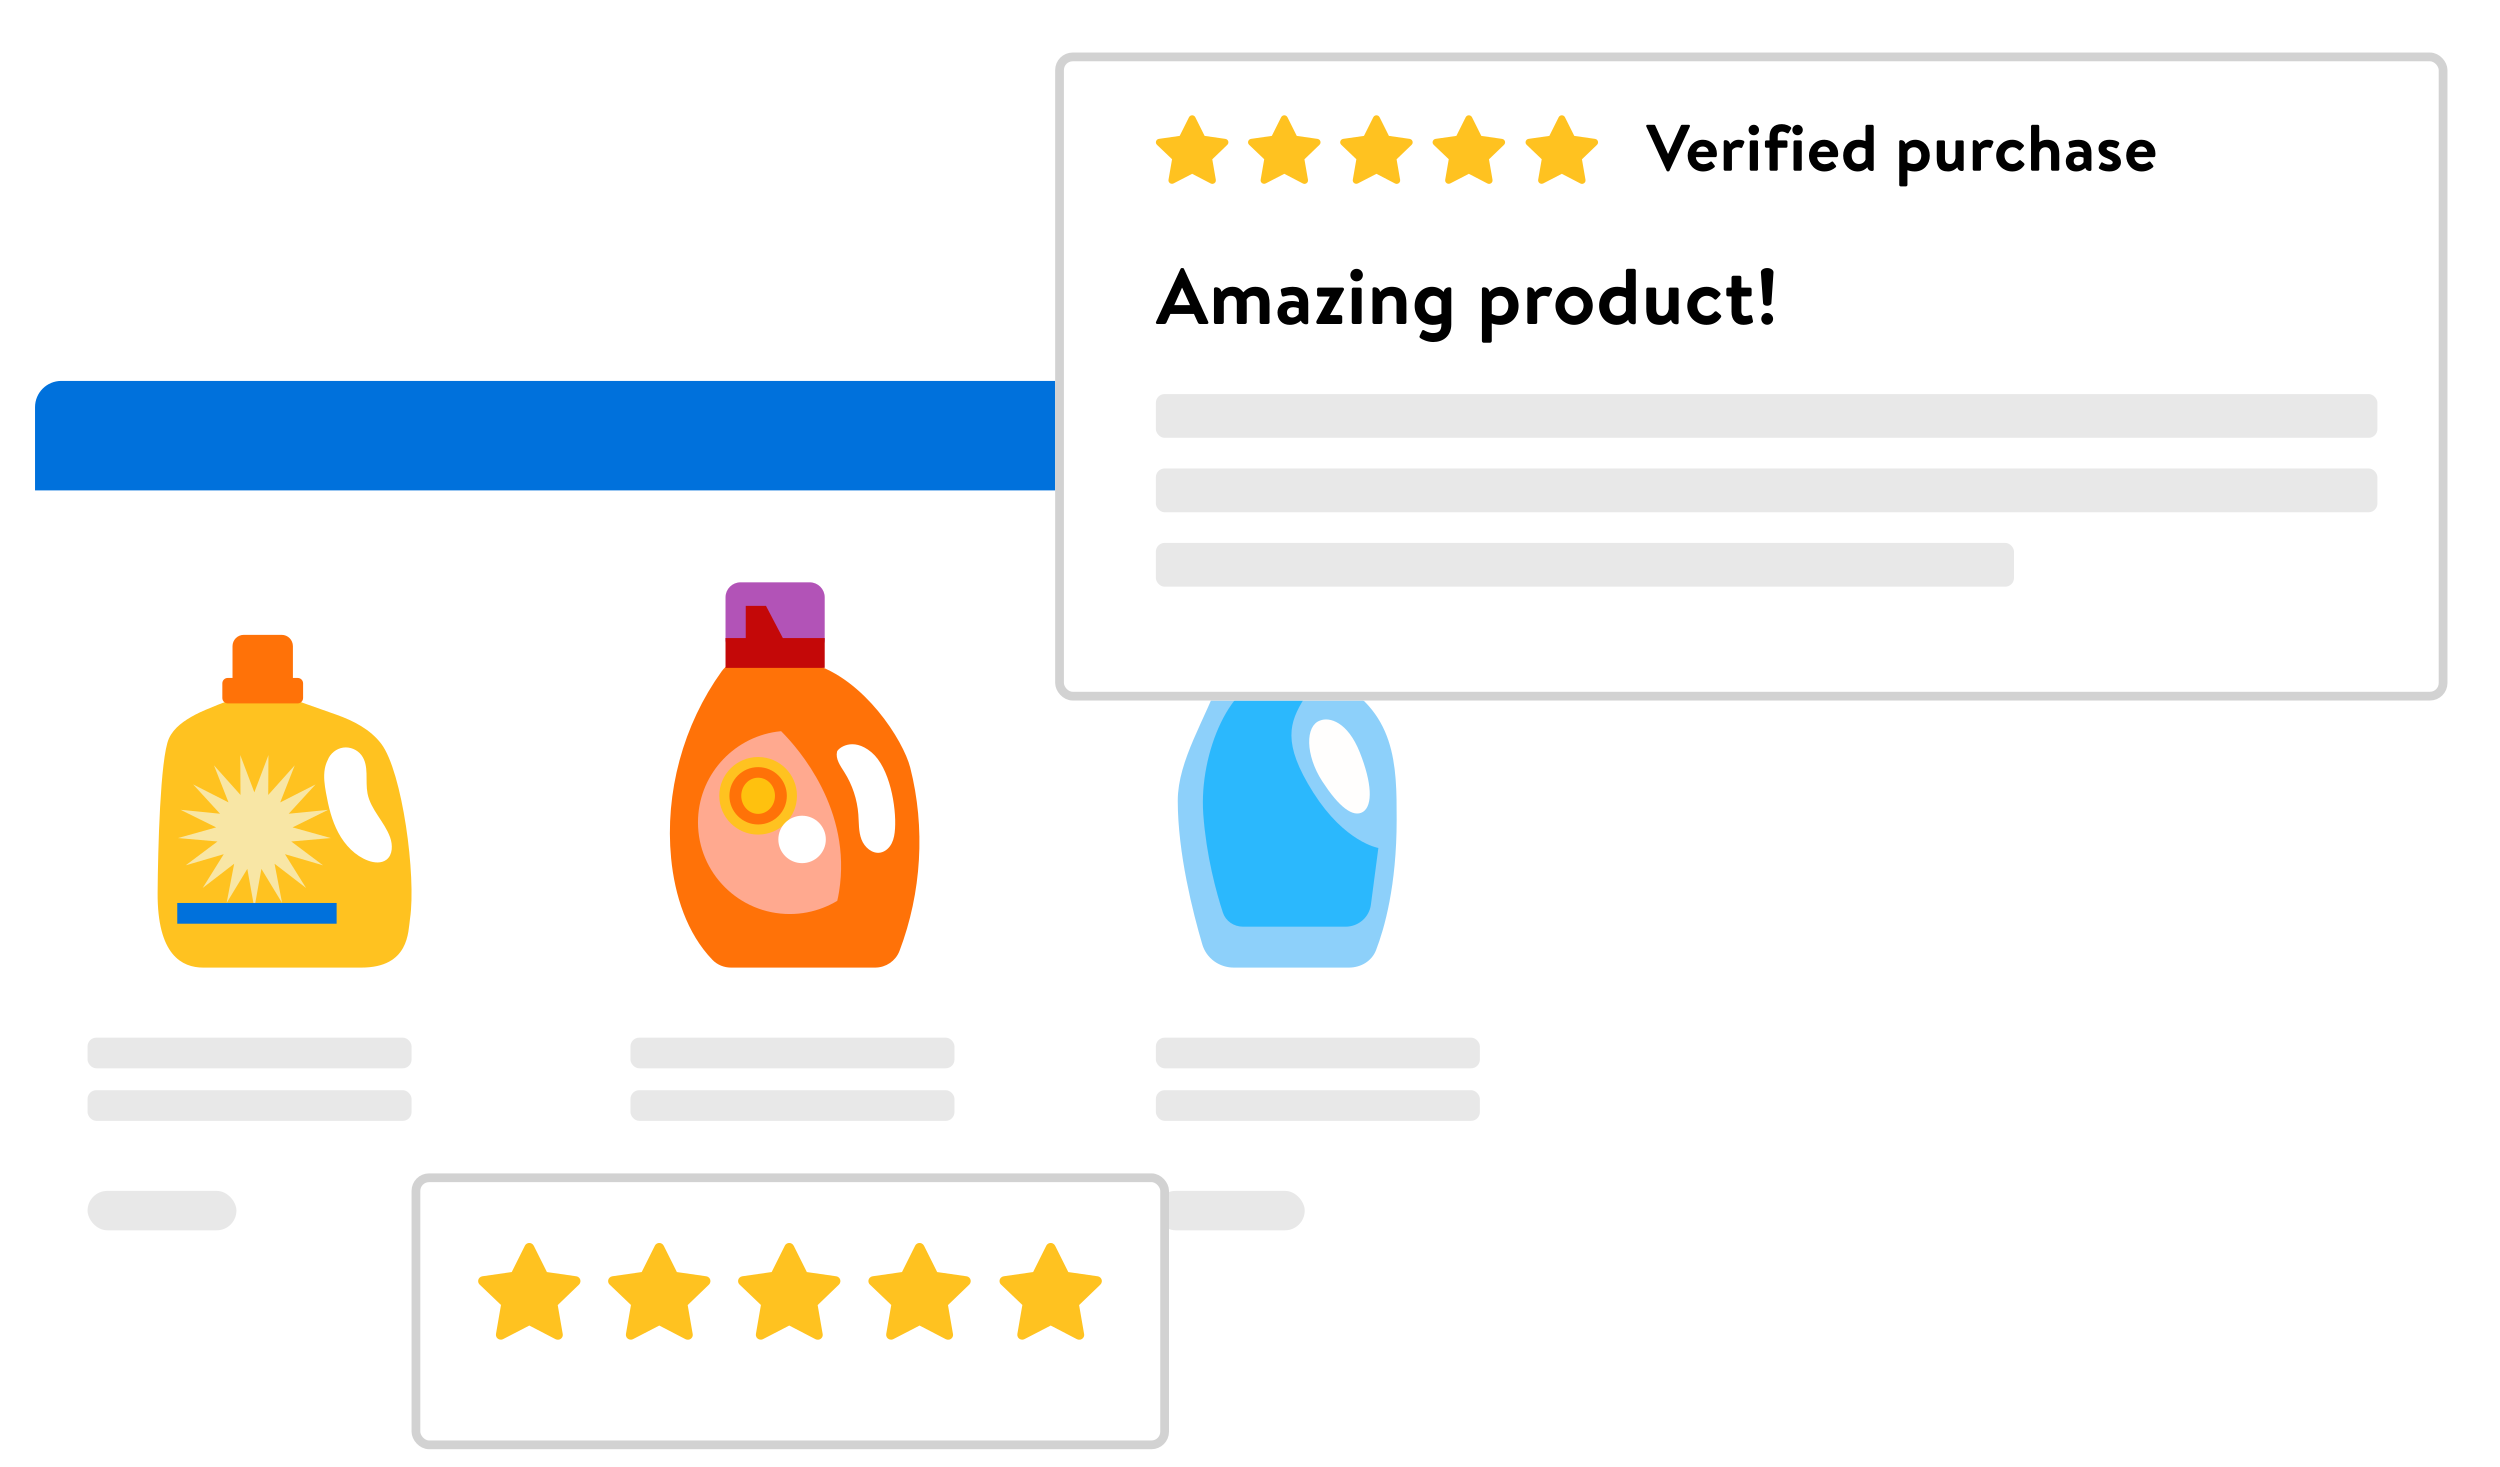 <?xml version="1.0" encoding="UTF-8"?> <svg xmlns="http://www.w3.org/2000/svg" width="571" height="335" viewBox="0 0 571 335" fill="none"><g clip-path="url(#clip0_12_171)"><path d="M8 87H353V295C353 298.314 350.314 301 347 301H14C10.686 301 8 298.314 8 295V87Z" fill="white"></path><path fill-rule="evenodd" clip-rule="evenodd" d="M88.257 196.362C87.103 197.242 85.461 197.079 84.099 196.58C81.119 195.483 78.782 193.015 77.28 190.204C75.776 187.392 75.024 184.24 74.46 181.1C74.132 179.272 73.859 177.394 74.191 175.567C74.316 174.885 74.537 174.21 74.851 173.589C75.415 172.101 76.825 170.97 78.391 170.75C79.96 170.528 81.624 171.227 82.571 172.503C84.352 174.902 83.373 178.305 83.944 181.24C84.665 184.951 87.833 187.697 89.101 191.256C89.722 192.997 89.724 195.247 88.257 196.362ZM87.072 169.877C84.575 166.587 80.732 164.623 76.854 163.242C72.98 161.861 65.224 159.136 65.224 159.136L53.132 159.671C53.132 159.671 46.98 161.953 44.567 163.244C42.151 164.535 39.7 166.176 38.577 168.683C36.574 173.15 36.071 194.348 36.001 203.862C35.897 218.121 41.552 221 46.431 221H82.512C93.519 221 93.206 212.768 93.643 209.868C95.108 200.147 91.892 176.231 87.072 169.877Z" fill="#FFC220"></path><path fill-rule="evenodd" clip-rule="evenodd" d="M67.999 154.844H66.901V147.584C66.901 146.157 65.754 145 64.335 145H55.673C54.257 145 53.107 146.157 53.107 147.584V154.844H52.009C51.331 154.844 50.781 155.396 50.781 156.08V159.418C50.781 160.1 51.331 160.654 52.009 160.654H67.999C68.679 160.654 69.227 160.1 69.227 159.418V156.08C69.227 155.396 68.679 154.844 67.999 154.844Z" fill="#FF7208"></path><path fill-rule="evenodd" clip-rule="evenodd" d="M58.095 180.972L61.315 172.459L61.26 181.568L67.32 174.799L63.998 183.272L72.077 179.162L65.939 185.856L74.948 184.961L66.818 188.973L75.543 191.412L66.52 192.197L73.78 197.642L65.086 195.095L69.9 202.812L62.708 197.279L64.426 206.221L59.704 198.449L58.095 207.411L56.486 198.449L51.764 206.221L53.484 197.279L46.292 202.812L51.104 195.095L42.409 197.642L49.669 192.197L40.65 191.412L49.372 188.973L41.242 184.961L50.253 185.856L44.112 179.162L52.194 183.272L48.871 174.799L54.931 181.568L54.875 172.459L58.095 180.972Z" fill="#F8E6A5"></path><path fill-rule="evenodd" clip-rule="evenodd" d="M40.486 210.975H76.884V206.238H40.486V210.975Z" fill="#0071DC"></path><path fill-rule="evenodd" clip-rule="evenodd" d="M204.423 189.27C204.348 190.416 204.184 191.58 203.669 192.606C203.157 193.632 202.237 194.509 201.11 194.729C199.224 195.095 197.431 193.511 196.755 191.716C196.078 189.917 196.188 187.94 196.045 186.027C195.791 182.607 194.679 179.25 192.843 176.352C191.93 174.915 190.79 173.336 191.18 171.681C191.344 170.983 194.667 168.166 199.03 171.809C203.229 175.319 204.748 184.323 204.423 189.27ZM207.889 175.293C206.334 169.208 197.48 155.054 185.385 151.539C184.347 151.237 183.194 150.393 182.123 150.542L168.845 150.928C167.241 151.15 165.783 152.005 164.84 153.317C156.038 165.555 151.826 181.026 153.283 196.026C154.106 204.48 156.875 213.178 162.729 219.235C163.834 220.383 165.384 221 166.977 221H199.865C202.34 221 204.576 219.488 205.452 217.181C210.492 203.9 211.401 189.058 207.889 175.293Z" fill="#FF7208"></path><path fill-rule="evenodd" clip-rule="evenodd" d="M178.405 167C178.052 167.033 177.703 167.074 177.355 167.125C167.212 168.591 159.419 177.301 159.419 187.835C159.419 199.395 168.803 208.765 180.38 208.765C183.063 208.765 185.627 208.256 187.987 207.338C189.119 206.898 190.203 206.368 191.23 205.746C191.376 205.148 191.515 204.45 191.645 203.639C194.622 184.978 182.497 171.083 178.405 167Z" fill="#FFA98F"></path><path fill-rule="evenodd" clip-rule="evenodd" d="M182.028 181.76C182.028 186.653 178.054 190.621 173.156 190.621C168.255 190.621 164.281 186.653 164.281 181.76C164.281 176.866 168.255 172.901 173.156 172.901C178.054 172.901 182.028 176.866 182.028 181.76Z" fill="#FFC220"></path><path fill-rule="evenodd" clip-rule="evenodd" d="M179.714 181.76C179.714 185.377 176.778 188.311 173.155 188.311C169.532 188.311 166.596 185.377 166.596 181.76C166.596 178.143 169.532 175.211 173.155 175.211C176.778 175.211 179.714 178.143 179.714 181.76Z" fill="#FF7208"></path><path fill-rule="evenodd" clip-rule="evenodd" d="M177.004 181.76C177.004 184.042 175.28 185.889 173.156 185.889C171.03 185.889 169.305 184.042 169.305 181.76C169.305 179.481 171.03 177.631 173.156 177.631C175.28 177.631 177.004 179.481 177.004 181.76Z" fill="#FFC10E"></path><path fill-rule="evenodd" clip-rule="evenodd" d="M169.138 149.359H184.932C186.826 149.359 188.363 147.824 188.363 145.936V136.423C188.363 134.532 186.826 133 184.932 133H169.138C167.245 133 165.71 134.532 165.71 136.423V145.936C165.71 147.824 167.245 149.359 169.138 149.359Z" fill="#B253B7"></path><path fill-rule="evenodd" clip-rule="evenodd" d="M165.71 152.542H188.363V145.735H165.71V152.542Z" fill="#C40808"></path><path fill-rule="evenodd" clip-rule="evenodd" d="M170.329 148.151V138.379H174.948L179.782 147.601L170.329 148.151Z" fill="#C40808"></path><path fill-rule="evenodd" clip-rule="evenodd" d="M188.62 191.726C188.62 194.716 186.192 197.141 183.197 197.141C180.199 197.141 177.773 194.716 177.773 191.726C177.773 188.736 180.199 186.311 183.197 186.311C186.192 186.311 188.62 188.736 188.62 191.726Z" fill="white"></path><path fill-rule="evenodd" clip-rule="evenodd" d="M279.709 148.38H297.899C297.899 148.38 297.952 152.014 303.853 154.851C319 162.133 319 174.824 319 187.207C319 202.228 316.221 212.02 314.284 217.02C313.299 219.562 310.788 221 308.062 221H281.822C278.5 221 275.546 218.9 274.607 215.714C272.458 208.428 269 194.843 269 182.893C269 173.589 275.46 164.087 278.604 154.851C279.365 152.615 279.709 148.38 279.709 148.38Z" fill="#8CD1FC"></path><path d="M297.899 159.49C299.333 157.288 295.716 154.935 290.35 154.935C281.314 154.935 273.83 171.755 274.824 185.895C275.502 195.536 277.864 204.003 279.299 208.416C279.939 210.387 281.813 211.653 283.908 211.653H307.338C310.263 211.653 312.734 209.508 313.111 206.643L314.817 193.678C314.817 193.678 307.162 192.413 299.952 181.016C292.743 169.619 294.532 164.968 297.899 159.49Z" fill="#29B8FF"></path><rect x="279.709" y="142.628" width="18.191" height="5.033" fill="#99CC33"></rect><rect x="280.436" y="147.661" width="16.735" height="0.719" fill="#A93900"></rect><rect x="290.623" y="142.628" width="7.276" height="5.033" fill="#669900"></rect><rect x="281.164" y="134" width="15.28" height="9.347" fill="#99CC33"></rect><rect x="290.623" y="134" width="5.821" height="9.347" fill="#669900"></rect><path fill-rule="evenodd" clip-rule="evenodd" d="M301.501 164.572C298.093 165.741 298.129 172.45 301.977 178.404C305.825 184.357 309.069 186.831 311.325 185.424C313.581 183.923 313.347 178.812 310.58 171.846C307.813 164.88 303.661 163.69 301.501 164.572Z" fill="white"></path><path opacity="0.01" fill-rule="evenodd" clip-rule="evenodd" d="M279.709 148.38H297.899C297.899 148.38 297.952 152.014 303.853 154.851C319 162.133 319 174.824 319 187.207C319 202.228 316.221 212.02 314.284 217.02C313.299 219.562 310.788 221 308.062 221H281.822C278.5 221 275.546 218.9 274.607 215.714C272.458 208.428 269 194.843 269 182.893C269 173.589 275.46 164.087 278.604 154.851C279.365 152.615 279.709 148.38 279.709 148.38Z" fill="#FF7B22"></path><path d="M8 93C8 89.686 10.686 87 14 87H353V112H8V93Z" fill="#0071DC"></path><g filter="url(#filter0_d_12_171)"><rect x="245" y="8" width="318" height="148" rx="4" fill="white"></rect><rect x="246" y="9" width="316" height="146" rx="3" stroke="#D2D2D2" stroke-width="2"></rect></g><path d="M273.008 26.78L275.134 31.038L279.884 31.721C280.323 31.784 280.624 32.189 280.56 32.619C280.534 32.79 280.454 32.948 280.329 33.069L276.885 36.384L277.698 41.078C277.772 41.508 277.477 41.916 277.042 41.989C276.869 42.018 276.693 41.989 276.536 41.91L272.285 39.699L268.047 41.894C267.656 42.097 267.17 41.948 266.965 41.562C266.885 41.41 266.856 41.233 266.885 41.062L267.698 36.368L264.244 33.069C263.927 32.765 263.917 32.268 264.225 31.952C264.349 31.825 264.513 31.743 264.689 31.718L269.439 31.035L271.565 26.777C271.754 26.384 272.231 26.217 272.628 26.403C272.794 26.482 272.925 26.612 273.005 26.777L273.008 26.78Z" fill="#FFC220"></path><path d="M294.055 26.78L296.181 31.038L300.931 31.721C301.37 31.784 301.67 32.189 301.606 32.619C301.581 32.79 301.501 32.948 301.376 33.069L297.932 36.384L298.745 41.078C298.818 41.508 298.524 41.916 298.088 41.989C297.916 42.018 297.739 41.989 297.583 41.91L293.332 39.699L289.093 41.894C288.703 42.097 288.216 41.948 288.011 41.562C287.931 41.41 287.902 41.233 287.931 41.062L288.744 36.368L285.29 33.069C284.973 32.765 284.964 32.268 285.271 31.952C285.396 31.825 285.559 31.743 285.735 31.718L290.486 31.035L292.611 26.777C292.8 26.384 293.277 26.217 293.674 26.403C293.84 26.482 293.972 26.612 294.052 26.777L294.055 26.78Z" fill="#FFC220"></path><path d="M315.101 26.78L317.227 31.038L321.977 31.721C322.416 31.784 322.717 32.189 322.653 32.619C322.627 32.79 322.547 32.948 322.422 33.069L318.978 36.384L319.791 41.078C319.865 41.508 319.57 41.916 319.135 41.989C318.962 42.018 318.786 41.989 318.629 41.91L314.378 39.699L310.14 41.894C309.749 42.097 309.263 41.948 309.058 41.562C308.978 41.41 308.949 41.233 308.978 41.062L309.791 36.368L306.337 33.069C306.02 32.765 306.01 32.268 306.318 31.952C306.442 31.825 306.606 31.743 306.782 31.718L311.532 31.035L313.658 26.777C313.847 26.384 314.324 26.217 314.721 26.403C314.887 26.482 315.018 26.612 315.098 26.777L315.101 26.78Z" fill="#FFC220"></path><path d="M336.206 26.78L338.331 31.038L343.082 31.721C343.52 31.784 343.821 32.189 343.757 32.619C343.732 32.79 343.652 32.948 343.527 33.069L340.082 36.384L340.895 41.078C340.969 41.508 340.674 41.916 340.239 41.989C340.066 42.018 339.89 41.989 339.733 41.91L335.482 39.699L331.244 41.894C330.853 42.097 330.367 41.948 330.162 41.562C330.082 41.41 330.053 41.233 330.082 41.062L330.895 36.368L327.441 33.069C327.124 32.765 327.115 32.268 327.422 31.952C327.547 31.825 327.71 31.743 327.886 31.718L332.636 31.035L334.762 26.777C334.951 26.384 335.428 26.217 335.825 26.403C335.991 26.482 336.122 26.612 336.203 26.777L336.206 26.78Z" fill="#FFC220"></path><path d="M357.44 26.78L359.566 31.038L364.316 31.721C364.755 31.784 365.055 32.189 364.991 32.619C364.966 32.79 364.886 32.948 364.761 33.069L361.317 36.384L362.13 41.078C362.203 41.508 361.909 41.916 361.473 41.989C361.301 42.018 361.124 41.989 360.968 41.91L356.717 39.699L352.478 41.894C352.088 42.097 351.601 41.948 351.396 41.562C351.316 41.41 351.287 41.233 351.316 41.062L352.129 36.368L348.675 33.069C348.358 32.765 348.349 32.268 348.656 31.952C348.781 31.825 348.944 31.743 349.12 31.718L353.871 31.035L355.996 26.777C356.185 26.384 356.662 26.217 357.059 26.403C357.226 26.482 357.357 26.612 357.437 26.777L357.44 26.78Z" fill="#FFC220"></path><path d="M264.342 74C264.072 74 263.928 73.766 264.036 73.532L269.634 61.418C269.688 61.31 269.778 61.22 269.94 61.22H270.12C270.3 61.22 270.372 61.31 270.426 61.418L275.97 73.532C276.078 73.766 275.934 74 275.664 74H274.098C273.828 74 273.702 73.892 273.576 73.64L272.694 71.696H267.312L266.43 73.64C266.358 73.82 266.196 74 265.908 74H264.342ZM268.194 69.698H271.812L270.012 65.738H269.958L268.194 69.698ZM277.268 73.604V65.99C277.268 65.792 277.412 65.612 277.7 65.612C278.438 65.612 278.87 66.062 278.996 66.656C279.356 66.242 280.094 65.504 281.498 65.504C282.704 65.504 283.298 65.936 283.982 66.764C284.342 66.386 285.17 65.504 286.664 65.504C289.328 65.504 289.958 67.196 289.958 69.356V73.604C289.958 73.82 289.778 74 289.544 74H288.104C287.888 74 287.708 73.82 287.708 73.604V69.302C287.708 68.222 287.312 67.556 286.268 67.556C285.062 67.556 284.72 68.42 284.72 68.42C284.72 68.42 284.756 68.834 284.756 69.212V73.604C284.756 73.82 284.558 74 284.36 74H282.884C282.65 74 282.488 73.82 282.488 73.604V69.302C282.488 68.222 282.182 67.556 281.12 67.556C280.094 67.556 279.716 68.276 279.518 68.852V73.604C279.518 73.82 279.32 74 279.122 74H277.664C277.466 74 277.268 73.82 277.268 73.604ZM291.778 71.354C291.778 69.878 292.984 68.744 295.09 68.744C295.936 68.744 296.692 68.978 296.692 68.978C296.728 67.916 296.008 67.412 295.126 67.412C294.388 67.412 293.686 67.574 293.2 67.718C292.93 67.808 292.768 67.61 292.732 67.358L292.552 66.422C292.48 66.116 292.642 65.972 292.822 65.918C293.002 65.846 294.118 65.504 295.252 65.504C297.664 65.504 298.798 66.854 298.798 69.122V73.694C298.798 73.892 298.654 74.072 298.366 74.072C297.7 74.072 297.286 73.712 297.124 73.226C296.62 73.676 295.81 74.198 294.586 74.198C292.93 74.198 291.778 73.136 291.778 71.354ZM293.938 71.354C293.938 72.056 294.37 72.524 295.144 72.524C295.882 72.524 296.53 71.948 296.638 71.642V70.418C296.638 70.418 296.08 70.166 295.414 70.166C294.46 70.166 293.938 70.616 293.938 71.354ZM303.791 71.966H306.167C306.383 71.966 306.563 72.146 306.563 72.362V73.604C306.563 73.82 306.383 74 306.167 74H301.037C300.821 74 300.641 73.82 300.641 73.604C300.641 73.46 300.641 73.388 300.731 73.226L303.701 67.772V67.736H301.199C301.001 67.736 300.821 67.538 300.821 67.34V66.08C300.821 65.846 301.001 65.684 301.199 65.684H306.563C306.815 65.684 306.977 65.846 306.977 66.062C306.977 66.134 306.959 66.188 306.923 66.26L303.791 71.93V71.966ZM308.745 73.604V66.08C308.745 65.846 308.943 65.684 309.141 65.684H310.599C310.797 65.684 310.995 65.846 310.995 66.08V73.604C310.995 73.82 310.797 74 310.599 74H309.141C308.943 74 308.745 73.82 308.745 73.604ZM309.843 64.262C309.033 64.262 308.421 63.614 308.421 62.822C308.421 62.03 309.033 61.4 309.843 61.4C310.653 61.4 311.283 62.03 311.283 62.822C311.283 63.614 310.653 64.262 309.843 64.262ZM313.478 73.604V65.99C313.478 65.792 313.622 65.612 313.91 65.612C314.666 65.612 315.098 66.08 315.206 66.692C315.674 66.188 316.448 65.504 317.888 65.504C320.534 65.504 321.218 67.286 321.218 69.302V73.604C321.218 73.82 321.02 74 320.822 74H319.364C319.148 74 318.968 73.82 318.968 73.604V69.302C318.968 68.222 318.536 67.556 317.528 67.556C316.448 67.556 315.926 68.276 315.728 68.852V73.604C315.728 73.91 315.602 74 315.206 74H313.874C313.676 74 313.478 73.82 313.478 73.604ZM331.473 74.09C331.473 76.772 329.601 78.122 327.333 78.122C325.965 78.122 324.741 77.492 324.345 77.186C324.219 77.078 324.165 76.862 324.255 76.718L324.795 75.548C324.867 75.386 325.101 75.332 325.281 75.44C325.587 75.62 326.397 76.07 327.261 76.07C328.539 76.07 329.223 75.638 329.223 74.09V73.856C328.845 74 328.053 74.198 327.225 74.198C324.741 74.198 323.103 72.29 323.103 69.86C323.103 67.34 324.813 65.504 327.081 65.504C328.377 65.504 329.259 66.17 329.727 66.674C329.853 66.062 330.285 65.612 331.041 65.612C331.329 65.612 331.473 65.792 331.473 65.99V74.09ZM329.223 71.678V68.708C329.043 68.24 328.467 67.556 327.387 67.556C326.091 67.556 325.425 68.69 325.425 69.86C325.425 71.03 326.127 72.146 327.495 72.146C328.539 72.146 329.223 71.678 329.223 71.678ZM346.839 69.86C346.839 72.29 345.201 74.198 342.717 74.198C341.889 74.198 341.097 74 340.719 73.856V77.888C340.719 78.086 340.521 78.284 340.323 78.284H338.865C338.649 78.284 338.469 78.086 338.469 77.888V65.99C338.469 65.792 338.613 65.612 338.901 65.612C339.657 65.612 340.071 66.062 340.197 66.674C340.683 66.152 341.565 65.504 342.861 65.504C345.129 65.504 346.839 67.34 346.839 69.86ZM340.719 68.708V71.678C340.719 71.678 341.403 72.146 342.447 72.146C343.815 72.146 344.517 71.03 344.517 69.86C344.517 68.69 343.851 67.556 342.555 67.556C341.475 67.556 340.899 68.24 340.719 68.708ZM348.844 73.604V65.99C348.844 65.792 348.988 65.612 349.276 65.612C350.05 65.612 350.482 66.116 350.59 66.746C350.896 66.332 351.652 65.504 352.912 65.504C353.902 65.504 354.712 65.774 354.478 66.314L353.938 67.538C353.848 67.736 353.65 67.808 353.452 67.718C353.254 67.628 353.056 67.556 352.678 67.556C351.778 67.556 351.238 68.132 351.094 68.42V73.604C351.094 73.91 350.896 74 350.626 74H349.24C349.042 74 348.844 73.82 348.844 73.604ZM355.27 69.824C355.27 67.484 357.178 65.504 359.518 65.504C361.876 65.504 363.784 67.484 363.784 69.824C363.784 72.2 361.876 74.198 359.518 74.198C357.178 74.198 355.27 72.2 355.27 69.824ZM357.358 69.824C357.358 71.102 358.312 72.146 359.518 72.146C360.724 72.146 361.696 71.102 361.696 69.824C361.696 68.564 360.724 67.556 359.518 67.556C358.312 67.556 357.358 68.564 357.358 69.824ZM365.241 69.842C365.241 67.412 366.879 65.504 369.363 65.504C370.191 65.504 370.983 65.702 371.361 65.846V61.796C371.361 61.598 371.559 61.4 371.757 61.4H373.215C373.431 61.4 373.611 61.598 373.611 61.796V73.694C373.611 73.892 373.467 74.072 373.179 74.072C372.423 74.072 371.991 73.622 371.883 73.028C371.397 73.55 370.533 74.198 369.219 74.198C366.951 74.198 365.241 72.362 365.241 69.842ZM371.361 70.994V68.024C371.361 68.024 370.677 67.556 369.633 67.556C368.265 67.556 367.563 68.672 367.563 69.842C367.563 71.012 368.229 72.146 369.525 72.146C370.605 72.146 371.181 71.462 371.361 70.994ZM376.013 70.49V66.08C376.013 65.846 376.193 65.684 376.409 65.684H377.867C378.083 65.684 378.263 65.846 378.263 66.08V70.49C378.263 71.588 378.641 72.146 379.667 72.146C380.585 72.146 381.017 71.318 381.143 70.598V66.08C381.143 65.756 381.251 65.684 381.593 65.684H382.997C383.213 65.684 383.393 65.846 383.393 66.08V73.694C383.393 73.892 383.249 74.072 382.961 74.072C382.205 74.072 381.791 73.64 381.665 73.046C381.215 73.496 380.369 74.198 379.145 74.198C376.571 74.198 376.013 72.596 376.013 70.49ZM385.377 69.842C385.377 67.394 387.321 65.504 389.787 65.504C391.083 65.504 392.091 66.062 392.883 66.908C393.063 67.088 392.973 67.322 392.793 67.502L392.037 68.33C391.857 68.528 391.659 68.438 391.497 68.276C391.101 67.898 390.615 67.556 389.841 67.556C388.545 67.556 387.645 68.564 387.645 69.842C387.645 71.138 388.527 72.146 389.823 72.146C390.741 72.146 391.227 71.642 391.587 71.228C391.713 71.084 391.965 71.048 392.109 71.174L392.919 71.858C393.117 72.038 393.207 72.236 393.063 72.452C392.361 73.55 391.245 74.198 389.769 74.198C387.339 74.198 385.377 72.344 385.377 69.842ZM395.478 67.7H394.668C394.452 67.7 394.29 67.502 394.29 67.304V66.08C394.29 65.846 394.452 65.684 394.668 65.684H395.478V63.38C395.478 63.164 395.676 62.984 395.874 62.984H397.35C397.566 62.984 397.728 63.164 397.728 63.38V65.684H399.672C399.888 65.684 400.068 65.846 400.068 66.08V67.304C400.068 67.502 399.888 67.7 399.672 67.7H397.728V71.048C397.728 71.858 398.088 72.182 398.61 72.182C398.97 72.182 399.456 72.074 399.672 71.984C399.906 71.894 400.104 72.002 400.14 72.2L400.374 73.28C400.428 73.496 400.338 73.658 400.14 73.766C399.852 73.928 399.096 74.198 398.232 74.198C396.54 74.198 395.478 73.1 395.478 71.21V67.7ZM402.276 72.83C402.276 72.11 402.888 71.48 403.608 71.48C404.364 71.48 404.976 72.11 404.976 72.83C404.976 73.568 404.364 74.18 403.608 74.18C402.888 74.18 402.276 73.568 402.276 72.83ZM403.626 69.842C403.122 69.842 402.708 69.572 402.69 69.266L402.186 62.246C402.15 61.67 402.798 61.22 403.626 61.22C404.436 61.22 405.102 61.67 405.066 62.246L404.58 69.266C404.562 69.572 404.13 69.842 403.626 69.842Z" fill="black"></path><rect x="264" y="90" width="279" height="10" rx="2" fill="#E8E8E8"></rect><rect x="264" y="107" width="279" height="10" rx="2" fill="#E8E8E8"></rect><rect x="20" y="237" width="74" height="7" rx="2" fill="#E8E8E8"></rect><rect x="20" y="249" width="74" height="7" rx="2" fill="#E8E8E8"></rect><rect x="20" y="272" width="34" height="9" rx="4.5" fill="#E8E8E8"></rect><rect x="144" y="237" width="74" height="7" rx="2" fill="#E8E8E8"></rect><rect x="144" y="249" width="74" height="7" rx="2" fill="#E8E8E8"></rect><rect x="144" y="272" width="34" height="9" rx="4.5" fill="#E8E8E8"></rect><rect x="264" y="237" width="74" height="7" rx="2" fill="#E8E8E8"></rect><rect x="264" y="249" width="74" height="7" rx="2" fill="#E8E8E8"></rect><rect x="264" y="272" width="34" height="9" rx="4.5" fill="#E8E8E8"></rect><rect x="264" y="124" width="196" height="10" rx="2" fill="#E8E8E8"></rect><g filter="url(#filter1_d_12_171)"><rect x="94" y="264" width="173" height="63" rx="4" fill="white"></rect><rect x="95" y="265" width="171" height="61" rx="3" stroke="#D2D2D2" stroke-width="2"></rect></g><path d="M121.916 284.533L124.914 290.539L131.614 291.502C132.233 291.592 132.657 292.163 132.567 292.769C132.531 293.01 132.418 293.233 132.242 293.403L127.384 298.079L128.531 304.7C128.634 305.307 128.219 305.882 127.605 305.985C127.361 306.025 127.113 305.985 126.892 305.873L120.896 302.755L114.918 305.851C114.367 306.137 113.681 305.927 113.392 305.383C113.279 305.168 113.239 304.919 113.279 304.678L114.426 298.057L109.554 293.403C109.107 292.975 109.094 292.274 109.527 291.828C109.703 291.65 109.934 291.534 110.182 291.498L116.882 290.534L119.88 284.529C120.146 283.976 120.819 283.739 121.379 284.002C121.614 284.114 121.799 284.297 121.912 284.529L121.916 284.533Z" fill="#FFC220"></path><path d="M151.6 284.533L154.598 290.539L161.298 291.502C161.917 291.592 162.341 292.163 162.251 292.769C162.215 293.01 162.102 293.233 161.926 293.403L157.068 298.079L158.215 304.7C158.319 305.307 157.903 305.882 157.289 305.985C157.045 306.025 156.797 305.985 156.576 305.873L150.58 302.755L144.602 305.851C144.051 306.137 143.365 305.927 143.076 305.383C142.963 305.168 142.923 304.919 142.963 304.678L144.11 298.057L139.239 293.403C138.792 292.975 138.778 292.274 139.212 291.828C139.388 291.65 139.618 291.534 139.866 291.498L146.566 290.534L149.564 284.529C149.831 283.976 150.503 283.739 151.063 284.002C151.298 284.114 151.483 284.297 151.596 284.529L151.6 284.533Z" fill="#FFC220"></path><path d="M181.285 284.533L184.283 290.539L190.983 291.502C191.601 291.592 192.026 292.163 191.935 292.769C191.899 293.01 191.786 293.233 191.61 293.403L186.752 298.079L187.899 304.7C188.003 305.307 187.587 305.882 186.973 305.985C186.73 306.025 186.481 305.985 186.26 305.873L180.264 302.755L174.287 305.851C173.736 306.137 173.049 305.927 172.76 305.383C172.648 305.168 172.607 304.919 172.648 304.678L173.794 298.057L168.923 293.403C168.476 292.975 168.462 292.274 168.896 291.828C169.072 291.65 169.302 291.534 169.55 291.498L176.251 290.534L179.248 284.529C179.515 283.976 180.187 283.739 180.747 284.002C180.982 284.114 181.167 284.297 181.28 284.529L181.285 284.533Z" fill="#FFC220"></path><path d="M211.05 284.533L214.048 290.539L220.748 291.502C221.367 291.592 221.791 292.163 221.701 292.769C221.665 293.01 221.552 293.233 221.376 293.403L216.518 298.079L217.665 304.7C217.768 305.307 217.353 305.882 216.739 305.985C216.495 306.025 216.247 305.985 216.026 305.873L210.03 302.755L204.052 305.851C203.501 306.137 202.815 305.927 202.526 305.383C202.413 305.168 202.373 304.919 202.413 304.678L203.56 298.057L198.689 293.403C198.242 292.975 198.228 292.274 198.661 291.828C198.838 291.65 199.068 291.534 199.316 291.498L206.016 290.534L209.014 284.529C209.28 283.976 209.953 283.739 210.513 284.002C210.748 284.114 210.933 284.297 211.046 284.529L211.05 284.533Z" fill="#FFC220"></path><path d="M240.999 284.533L243.997 290.539L250.697 291.502C251.316 291.592 251.74 292.163 251.65 292.769C251.614 293.01 251.501 293.233 251.325 293.403L246.467 298.079L247.614 304.7C247.718 305.307 247.302 305.882 246.688 305.985C246.444 306.025 246.196 305.985 245.975 305.873L239.979 302.755L234.001 305.851C233.45 306.137 232.764 305.927 232.475 305.383C232.362 305.168 232.322 304.919 232.362 304.678L233.509 298.057L228.638 293.403C228.191 292.975 228.177 292.274 228.61 291.828C228.787 291.65 229.017 291.534 229.265 291.498L235.965 290.534L238.963 284.529C239.23 283.976 239.902 283.739 240.462 284.002C240.697 284.114 240.882 284.297 240.995 284.529L240.999 284.533Z" fill="#FFC220"></path><path d="M380.65 38.985L376.015 28.89C375.925 28.695 376.045 28.5 376.27 28.5H377.8C377.935 28.5 378.025 28.59 378.055 28.665L380.95 35.115H381.025L383.92 28.665C383.95 28.59 384.04 28.5 384.175 28.5H385.705C385.93 28.5 386.05 28.695 385.96 28.89L381.31 38.985C381.265 39.075 381.19 39.15 381.055 39.15H380.905C380.77 39.15 380.695 39.075 380.65 38.985ZM385.464 35.535C385.464 33.585 386.904 31.92 388.959 31.92C390.759 31.92 392.139 33.255 392.139 35.13C392.139 35.235 392.124 35.475 392.109 35.58C392.094 35.76 391.929 35.895 391.779 35.895H387.339C387.354 36.75 388.059 37.5 389.064 37.5C389.754 37.5 390.234 37.245 390.549 36.99C390.714 36.855 390.894 36.84 390.999 36.99L391.584 37.77C391.704 37.905 391.719 38.07 391.554 38.22C390.954 38.73 390.099 39.165 388.974 39.165C386.904 39.165 385.464 37.515 385.464 35.535ZM387.444 34.665H390.249C390.219 33.99 389.679 33.465 388.914 33.465C388.074 33.465 387.534 33.975 387.444 34.665ZM393.696 38.67V32.325C393.696 32.16 393.816 32.01 394.056 32.01C394.701 32.01 395.061 32.43 395.151 32.955C395.406 32.61 396.036 31.92 397.086 31.92C397.911 31.92 398.586 32.145 398.391 32.595L397.941 33.615C397.866 33.78 397.701 33.84 397.536 33.765C397.371 33.69 397.206 33.63 396.891 33.63C396.141 33.63 395.691 34.11 395.571 34.35V38.67C395.571 38.925 395.406 39 395.181 39H394.026C393.861 39 393.696 38.85 393.696 38.67ZM399.646 38.67V32.4C399.646 32.205 399.811 32.07 399.976 32.07H401.191C401.356 32.07 401.521 32.205 401.521 32.4V38.67C401.521 38.85 401.356 39 401.191 39H399.976C399.811 39 399.646 38.85 399.646 38.67ZM400.561 30.885C399.886 30.885 399.376 30.345 399.376 29.685C399.376 29.025 399.886 28.5 400.561 28.5C401.236 28.5 401.761 29.025 401.761 29.685C401.761 30.345 401.236 30.885 400.561 30.885ZM404.16 38.67V33.75H403.44C403.245 33.75 403.11 33.585 403.11 33.42V32.4C403.11 32.205 403.245 32.07 403.44 32.07H404.16V31.245C404.16 29.4 405.135 28.35 406.965 28.35C407.88 28.35 408.69 28.74 409.005 29.025C409.125 29.1 409.155 29.295 409.08 29.415L408.555 30.33C408.48 30.465 408.285 30.51 408.135 30.42C407.91 30.27 407.43 30.06 407.055 30.06C406.185 30.06 406.035 30.525 406.035 31.245V32.07H407.925C408.12 32.07 408.255 32.205 408.255 32.4V33.42C408.255 33.585 408.12 33.75 407.925 33.75H406.035V38.67C406.035 38.85 405.885 39 405.705 39H404.49C404.31 39 404.16 38.85 404.16 38.67ZM409.644 38.67V32.4C409.644 32.205 409.809 32.07 409.974 32.07H411.189C411.354 32.07 411.519 32.205 411.519 32.4V38.67C411.519 38.85 411.354 39 411.189 39H409.974C409.809 39 409.644 38.85 409.644 38.67ZM410.559 30.885C409.884 30.885 409.374 30.345 409.374 29.685C409.374 29.025 409.884 28.5 410.559 28.5C411.234 28.5 411.759 29.025 411.759 29.685C411.759 30.345 411.234 30.885 410.559 30.885ZM413.168 35.535C413.168 33.585 414.608 31.92 416.663 31.92C418.463 31.92 419.843 33.255 419.843 35.13C419.843 35.235 419.828 35.475 419.813 35.58C419.798 35.76 419.633 35.895 419.483 35.895H415.043C415.058 36.75 415.763 37.5 416.768 37.5C417.458 37.5 417.938 37.245 418.253 36.99C418.418 36.855 418.598 36.84 418.703 36.99L419.288 37.77C419.408 37.905 419.423 38.07 419.258 38.22C418.658 38.73 417.803 39.165 416.678 39.165C414.608 39.165 413.168 37.515 413.168 35.535ZM415.148 34.665H417.953C417.923 33.99 417.383 33.465 416.618 33.465C415.778 33.465 415.238 33.975 415.148 34.665ZM420.979 35.535C420.979 33.51 422.344 31.92 424.414 31.92C425.104 31.92 425.764 32.085 426.079 32.205V28.83C426.079 28.665 426.244 28.5 426.409 28.5H427.624C427.804 28.5 427.954 28.665 427.954 28.83V38.745C427.954 38.91 427.834 39.06 427.594 39.06C426.964 39.06 426.604 38.685 426.514 38.19C426.109 38.625 425.389 39.165 424.294 39.165C422.404 39.165 420.979 37.635 420.979 35.535ZM426.079 36.495V34.02C426.079 34.02 425.509 33.63 424.639 33.63C423.499 33.63 422.914 34.56 422.914 35.535C422.914 36.51 423.469 37.455 424.549 37.455C425.449 37.455 425.929 36.885 426.079 36.495ZM440.759 35.55C440.759 37.575 439.394 39.165 437.324 39.165C436.634 39.165 435.974 39 435.659 38.88V42.24C435.659 42.405 435.494 42.57 435.329 42.57H434.114C433.934 42.57 433.784 42.405 433.784 42.24V32.325C433.784 32.16 433.904 32.01 434.144 32.01C434.774 32.01 435.119 32.385 435.224 32.895C435.629 32.46 436.364 31.92 437.444 31.92C439.334 31.92 440.759 33.45 440.759 35.55ZM435.659 34.59V37.065C435.659 37.065 436.229 37.455 437.099 37.455C438.239 37.455 438.824 36.525 438.824 35.55C438.824 34.575 438.269 33.63 437.189 33.63C436.289 33.63 435.809 34.2 435.659 34.59ZM442.355 36.075V32.4C442.355 32.205 442.505 32.07 442.685 32.07H443.9C444.08 32.07 444.23 32.205 444.23 32.4V36.075C444.23 36.99 444.545 37.455 445.4 37.455C446.165 37.455 446.525 36.765 446.63 36.165V32.4C446.63 32.13 446.72 32.07 447.005 32.07H448.175C448.355 32.07 448.505 32.205 448.505 32.4V38.745C448.505 38.91 448.385 39.06 448.145 39.06C447.515 39.06 447.17 38.7 447.065 38.205C446.69 38.58 445.985 39.165 444.965 39.165C442.82 39.165 442.355 37.83 442.355 36.075ZM450.578 38.67V32.325C450.578 32.16 450.698 32.01 450.938 32.01C451.583 32.01 451.943 32.43 452.033 32.955C452.288 32.61 452.918 31.92 453.968 31.92C454.793 31.92 455.468 32.145 455.273 32.595L454.823 33.615C454.748 33.78 454.583 33.84 454.418 33.765C454.253 33.69 454.088 33.63 453.773 33.63C453.023 33.63 452.573 34.11 452.453 34.35V38.67C452.453 38.925 452.288 39 452.063 39H450.908C450.743 39 450.578 38.85 450.578 38.67ZM455.933 35.535C455.933 33.495 457.553 31.92 459.608 31.92C460.688 31.92 461.528 32.385 462.188 33.09C462.338 33.24 462.263 33.435 462.113 33.585L461.483 34.275C461.333 34.44 461.168 34.365 461.033 34.23C460.703 33.915 460.298 33.63 459.653 33.63C458.573 33.63 457.823 34.47 457.823 35.535C457.823 36.615 458.558 37.455 459.638 37.455C460.403 37.455 460.808 37.035 461.108 36.69C461.213 36.57 461.423 36.54 461.543 36.645L462.218 37.215C462.383 37.365 462.458 37.53 462.338 37.71C461.753 38.625 460.823 39.165 459.593 39.165C457.568 39.165 455.933 37.62 455.933 35.535ZM463.886 38.67V28.83C463.886 28.665 464.051 28.5 464.216 28.5H465.431C465.611 28.5 465.761 28.665 465.761 28.83V32.505C466.106 32.205 466.706 31.92 467.531 31.92C469.736 31.92 470.336 33.45 470.336 35.19V38.67C470.336 38.85 470.171 39 470.006 39H468.791C468.611 39 468.461 38.85 468.461 38.67V35.175C468.461 34.215 468.026 33.63 467.201 33.63C466.391 33.63 465.941 34.14 465.761 34.845V38.67C465.761 38.865 465.671 39 465.401 39H464.216C464.051 39 463.886 38.85 463.886 38.67ZM471.832 36.795C471.832 35.565 472.837 34.62 474.592 34.62C475.297 34.62 475.927 34.815 475.927 34.815C475.957 33.93 475.357 33.51 474.622 33.51C474.007 33.51 473.422 33.645 473.017 33.765C472.792 33.84 472.657 33.675 472.627 33.465L472.477 32.685C472.417 32.43 472.552 32.31 472.702 32.265C472.852 32.205 473.782 31.92 474.727 31.92C476.737 31.92 477.682 33.045 477.682 34.935V38.745C477.682 38.91 477.562 39.06 477.322 39.06C476.767 39.06 476.422 38.76 476.287 38.355C475.867 38.73 475.192 39.165 474.172 39.165C472.792 39.165 471.832 38.28 471.832 36.795ZM473.632 36.795C473.632 37.38 473.992 37.77 474.637 37.77C475.252 37.77 475.792 37.29 475.882 37.035V36.015C475.882 36.015 475.417 35.805 474.862 35.805C474.067 35.805 473.632 36.18 473.632 36.795ZM481.753 39.165C480.598 39.165 479.878 38.805 479.488 38.535C479.398 38.475 479.323 38.31 479.398 38.16L479.848 37.26C479.923 37.095 480.088 37.035 480.253 37.14C480.568 37.335 481.063 37.59 481.783 37.59C482.308 37.59 482.548 37.395 482.548 37.095C482.548 36.78 482.158 36.495 481.243 36.135C479.908 35.625 479.308 34.995 479.308 33.945C479.308 32.895 480.103 31.92 481.798 31.92C482.818 31.92 483.478 32.19 483.853 32.43C484.003 32.55 484.093 32.73 484.003 32.91L483.613 33.705C483.508 33.87 483.328 33.9 483.178 33.84C482.848 33.69 482.368 33.495 481.798 33.495C481.333 33.495 481.138 33.72 481.138 33.945C481.138 34.26 481.483 34.425 482.128 34.695C483.463 35.235 484.423 35.715 484.423 37.095C484.423 38.19 483.493 39.165 481.753 39.165ZM485.625 35.535C485.625 33.585 487.065 31.92 489.12 31.92C490.92 31.92 492.3 33.255 492.3 35.13C492.3 35.235 492.285 35.475 492.27 35.58C492.255 35.76 492.09 35.895 491.94 35.895H487.5C487.515 36.75 488.22 37.5 489.225 37.5C489.915 37.5 490.395 37.245 490.71 36.99C490.875 36.855 491.055 36.84 491.16 36.99L491.745 37.77C491.865 37.905 491.88 38.07 491.715 38.22C491.115 38.73 490.26 39.165 489.135 39.165C487.065 39.165 485.625 37.515 485.625 35.535ZM487.605 34.665H490.41C490.38 33.99 489.84 33.465 489.075 33.465C488.235 33.465 487.695 33.975 487.605 34.665Z" fill="black"></path></g><defs><filter id="filter0_d_12_171" x="231" y="2" width="338" height="168" filterUnits="userSpaceOnUse" color-interpolation-filters="sRGB"><feFlood flood-opacity="0" result="BackgroundImageFix"></feFlood><feColorMatrix in="SourceAlpha" type="matrix" values="0 0 0 0 0 0 0 0 0 0 0 0 0 0 0 0 0 0 127 0" result="hardAlpha"></feColorMatrix><feOffset dx="-4" dy="4"></feOffset><feGaussianBlur stdDeviation="5"></feGaussianBlur><feComposite in2="hardAlpha" operator="out"></feComposite><feColorMatrix type="matrix" values="0 0 0 0 0 0 0 0 0 0 0 0 0 0 0 0 0 0 0.18 0"></feColorMatrix><feBlend mode="normal" in2="BackgroundImageFix" result="effect1_dropShadow_12_171"></feBlend><feBlend mode="normal" in="SourceGraphic" in2="effect1_dropShadow_12_171" result="shape"></feBlend></filter><filter id="filter1_d_12_171" x="84" y="258" width="193" height="83" filterUnits="userSpaceOnUse" color-interpolation-filters="sRGB"><feFlood flood-opacity="0" result="BackgroundImageFix"></feFlood><feColorMatrix in="SourceAlpha" type="matrix" values="0 0 0 0 0 0 0 0 0 0 0 0 0 0 0 0 0 0 127 0" result="hardAlpha"></feColorMatrix><feOffset dy="4"></feOffset><feGaussianBlur stdDeviation="5"></feGaussianBlur><feComposite in2="hardAlpha" operator="out"></feComposite><feColorMatrix type="matrix" values="0 0 0 0 0 0 0 0 0 0 0 0 0 0 0 0 0 0 0.15 0"></feColorMatrix><feBlend mode="normal" in2="BackgroundImageFix" result="effect1_dropShadow_12_171"></feBlend><feBlend mode="normal" in="SourceGraphic" in2="effect1_dropShadow_12_171" result="shape"></feBlend></filter><clipPath id="clip0_12_171"><rect width="571" height="335" fill="white"></rect></clipPath></defs></svg> 